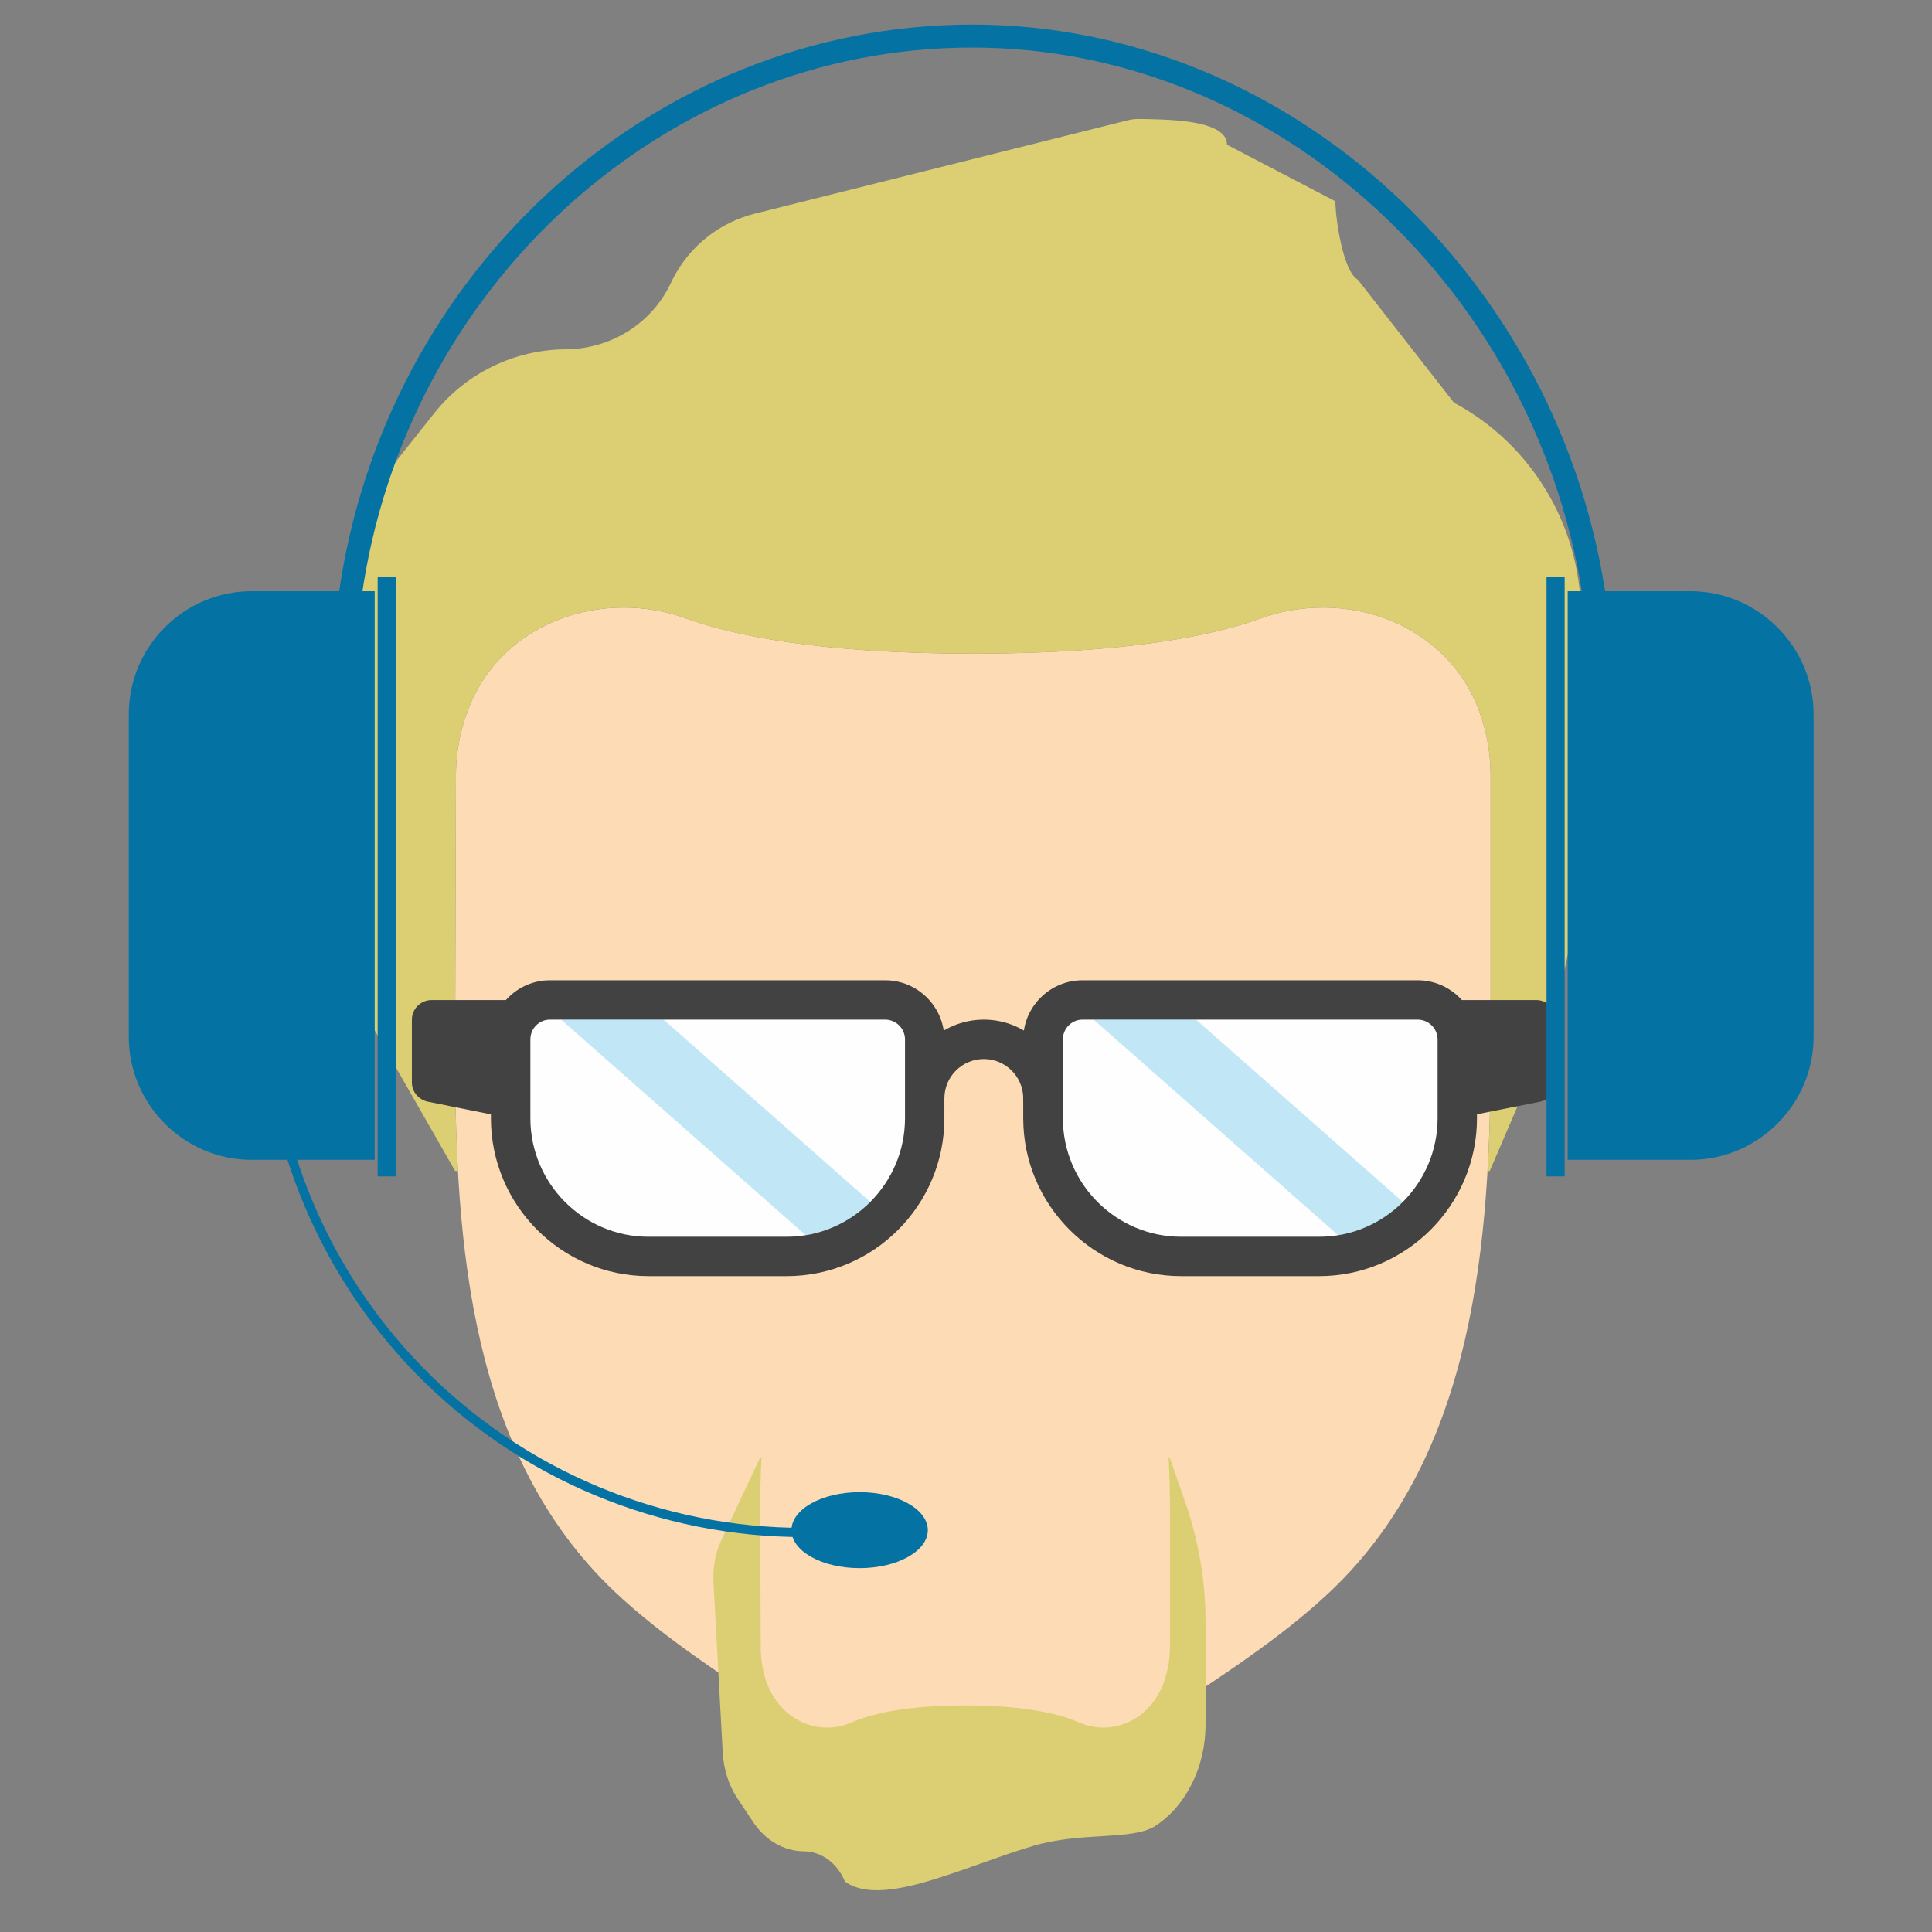 <?xml version="1.0" encoding="UTF-8"?>
<!DOCTYPE svg PUBLIC "-//W3C//DTD SVG 1.1//EN" "http://www.w3.org/Graphics/SVG/1.1/DTD/svg11.dtd">
<!-- Creator: CorelDRAW X7.4 EN Portable -->
<svg xmlns="http://www.w3.org/2000/svg" xml:space="preserve" width="210mm" height="210mm" version="1.1" style="shape-rendering:geometricPrecision; text-rendering:geometricPrecision; image-rendering:optimizeQuality; fill-rule:evenodd; clip-rule:evenodd"
viewBox="0 0 21000 21000"
 xmlns:xlink="http://www.w3.org/1999/xlink">
 <rect x="0" y="0" width="21000" height="21000" fill="#808080" stroke="none"/>
 <defs>
  <style type="text/css">
   <![CDATA[
    .str1 {stroke:#0572A4;stroke-width:100}
    .str0 {stroke:#0572A4;stroke-width:250}
    .fil7 {fill:none}
    .fil3 {fill:none;fill-rule:nonzero}
    .fil6 {fill:#0572A4}
    .fil2 {fill:#434242;fill-rule:nonzero}
    .fil1 {fill:#DCCF73;fill-rule:nonzero}
    .fil0 {fill:#FDDCB5;fill-rule:nonzero}
    .fil4 {fill:#FEFEFE;fill-rule:nonzero}
    .fil5 {fill:#00A0E3;fill-opacity:0.239}
   ]]>
  </style>
   <clipPath id="id0" style="clip-rule:nonzero">
    <path d="M11766 11083c-118,0 -213,97 -213,215l0 857c0,709 576,1288 1285,1288l1500 0c709,0 1288,-579 1288,-1288l0 -857c0,-118 -98,-215 -216,-215l-3644 0z"/>
   </clipPath>
   <clipPath id="id1" style="clip-rule:nonzero">
    <path d="M5977 11083c-118,0 -212,97 -212,215l0 857c0,709 576,1288 1284,1288l1501 0c708,0 1287,-579 1287,-1288l0 -857c0,-118 -97,-215 -215,-215l-3645 0z"/>
   </clipPath>
 </defs>
 <g id="Layer_x0020_1">
  <path class="fil0" d="M16202 8428c0,-275 -54,-535 -154,-774 -378,-895 -1438,-1261 -2354,-930 -499,180 -1432,381 -3115,381 -1684,0 -2617,-201 -3116,-381 -913,-331 -1973,35 -2351,930 -100,239 -156,499 -156,774l-9 3015c0,2076 162,4362 1727,5851 561,531 1226,942 1864,1376 641,434 1205,1007 2032,1007 830,0 1394,-573 2032,-1007 640,-434 1302,-845 1863,-1376 1568,-1489 1737,-3810 1737,-5889l0 -2977z"/>
  <path class="fil1" d="M15803 4376l-1043 -1335c-162,-88 -245,-670 -245,-853l-1178 -615c0,-280 -679,-274 -948,-280l-18 0c-38,0 -77,6 -115,15l-4046 1013c-393,97 -721,360 -901,720l-32 65c-213,425 -650,688 -1128,691 -553,3 -1078,257 -1424,688l-410 517c-237,293 -375,650 -399,1025l-260 3866c-21,339 56,676 225,971l1066 1864 32 0c-26,-431 -32,-862 -32,-1285l9 -3015c0,-275 56,-535 156,-774 378,-895 1438,-1261 2351,-930 499,180 1432,381 3116,381 1683,0 2616,-201 3115,-381 916,-331 1976,35 2354,930 100,239 154,499 154,774l0 2977c0,434 -6,880 -33,1323l24 0 416 -969c375,-874 570,-1813 576,-2764l0 -2318c-6,-963 -535,-1846 -1382,-2301z"/>
  <path class="fil2" d="M11338 12155c-119,0 -216,-95 -216,-216 0,-236 -192,-428 -428,-428 -237,0 -429,192 -429,428 0,121 -94,216 -212,216 -121,0 -216,-95 -216,-216 0,-472 384,-856 857,-856 472,0 859,384 859,856 0,121 -97,216 -215,216z"/>
  <polyline class="fil3" points="16890,10991 16503,11174 16358,10870 "/>
  <path class="fil2" d="M16739 11975l-901 180 0 -1285 860 0c118,0 212,95 212,213l0 682c0,103 -71,189 -171,210z"/>
  <path class="fil2" d="M11122 12155l0 -857c0,-354 289,-643 644,-643l3644 0c354,0 644,289 644,643l0 857c0,945 -771,1716 -1716,1716l-1500 0c-945,0 -1716,-771 -1716,-1716z"/>
  <path class="fil4" d="M11766 11083c-118,0 -213,97 -213,215l0 857c0,709 576,1288 1285,1288l1500 0c709,0 1288,-579 1288,-1288l0 -857c0,-118 -98,-215 -216,-215l-3644 0z"/>
  <g style="clip-path:url(#id0)">
   <g id="_448580720">
    <polygon id="1" class="fil5" points="10809,10132 10998,9317 15241,13058 15052,13873 "/>
   </g>
  </g>
  <path class="fil3" d="M11766 11083c-118,0 -213,97 -213,215l0 857c0,709 576,1288 1285,1288l1500 0c709,0 1288,-579 1288,-1288l0 -857c0,-118 -98,-215 -216,-215l-3644 0z"/>
  <polyline class="fil3" points="4498,10991 4888,11174 5029,10870 "/>
  <path class="fil2" d="M4651 11975l898 180 0 -1285 -856 0c-118,0 -216,95 -216,213l0 682c0,103 74,189 174,210z"/>
  <path class="fil2" d="M8550 13871l-1501 0c-945,0 -1713,-771 -1713,-1716l0 -857c0,-354 287,-643 641,-643l3645 0c354,0 643,289 643,643l0 857c0,945 -767,1716 -1715,1716z"/>
  <path class="fil1" d="M12557 19848c-254,160 -794,59 -1326,216 -791,236 -1633,673 -2046,390 -83,-204 -257,-328 -443,-331 -222,0 -429,-121 -564,-331l-163 -245c-94,-142 -148,-313 -159,-493l-101 -1855c-9,-162 21,-325 89,-464l419 -894 15 0c-12,206 -15,413 -15,617l6 1444c0,133 21,257 59,372 151,428 570,606 933,446 195,-86 564,-183 1232,-183 664,0 1034,97 1231,183 361,160 780,-18 931,-446 38,-115 62,-239 62,-372l0 -1426c0,-210 -3,-423 -15,-635l12 0 162 466c148,417 228,868 228,1323l0 1114c0,460 -210,883 -547,1104z"/>
  <g id="_430542352">
   <path class="fil6" d="M2735 6426l1338 0 0 6181 -1338 0c-736,0 -1335,-603 -1335,-1338l0 -3506c0,-735 599,-1337 1335,-1337z"/>
   <rect class="fil6" x="4105" y="6269" width="197" height="6518"/>
   <path class="fil6" d="M18375 6426l-1335 0 0 6181 1335 0c735,0 1338,-603 1338,-1338l0 -3506c0,-735 -603,-1337 -1338,-1337z"/>
   <rect class="fil6" x="16810" y="6269" width="197" height="6518"/>
   <path class="fil7 str0" d="M3804 6491c478,-3462 3369,-6099 6763,-6099 3390,0 6296,2714 6774,6175"/>
  </g>
  <path class="fil7 str1" d="M2912 11260c121,1571 871,3030 2082,4040 1208,1010 2776,1489 4344,1326"/>
  <ellipse class="fil6" cx="9344" cy="16632" rx="741" ry="413"/>
  <path class="fil4" d="M5977 11083c-118,0 -212,97 -212,215l0 857c0,709 576,1288 1284,1288l1501 0c708,0 1287,-579 1287,-1288l0 -857c0,-118 -97,-215 -215,-215l-3645 0z"/>
  <g style="clip-path:url(#id1)">
   <g id="_448430736">
    <polygon id="1" class="fil5" points="5021,10132 5210,9317 9453,13058 9264,13873 "/>
   </g>
  </g>
  <path class="fil3" d="M5977 11083c-118,0 -212,97 -212,215l0 857c0,709 576,1288 1284,1288l1501 0c708,0 1287,-579 1287,-1288l0 -857c0,-118 -97,-215 -215,-215l-3645 0z"/>
 </g>
</svg>
